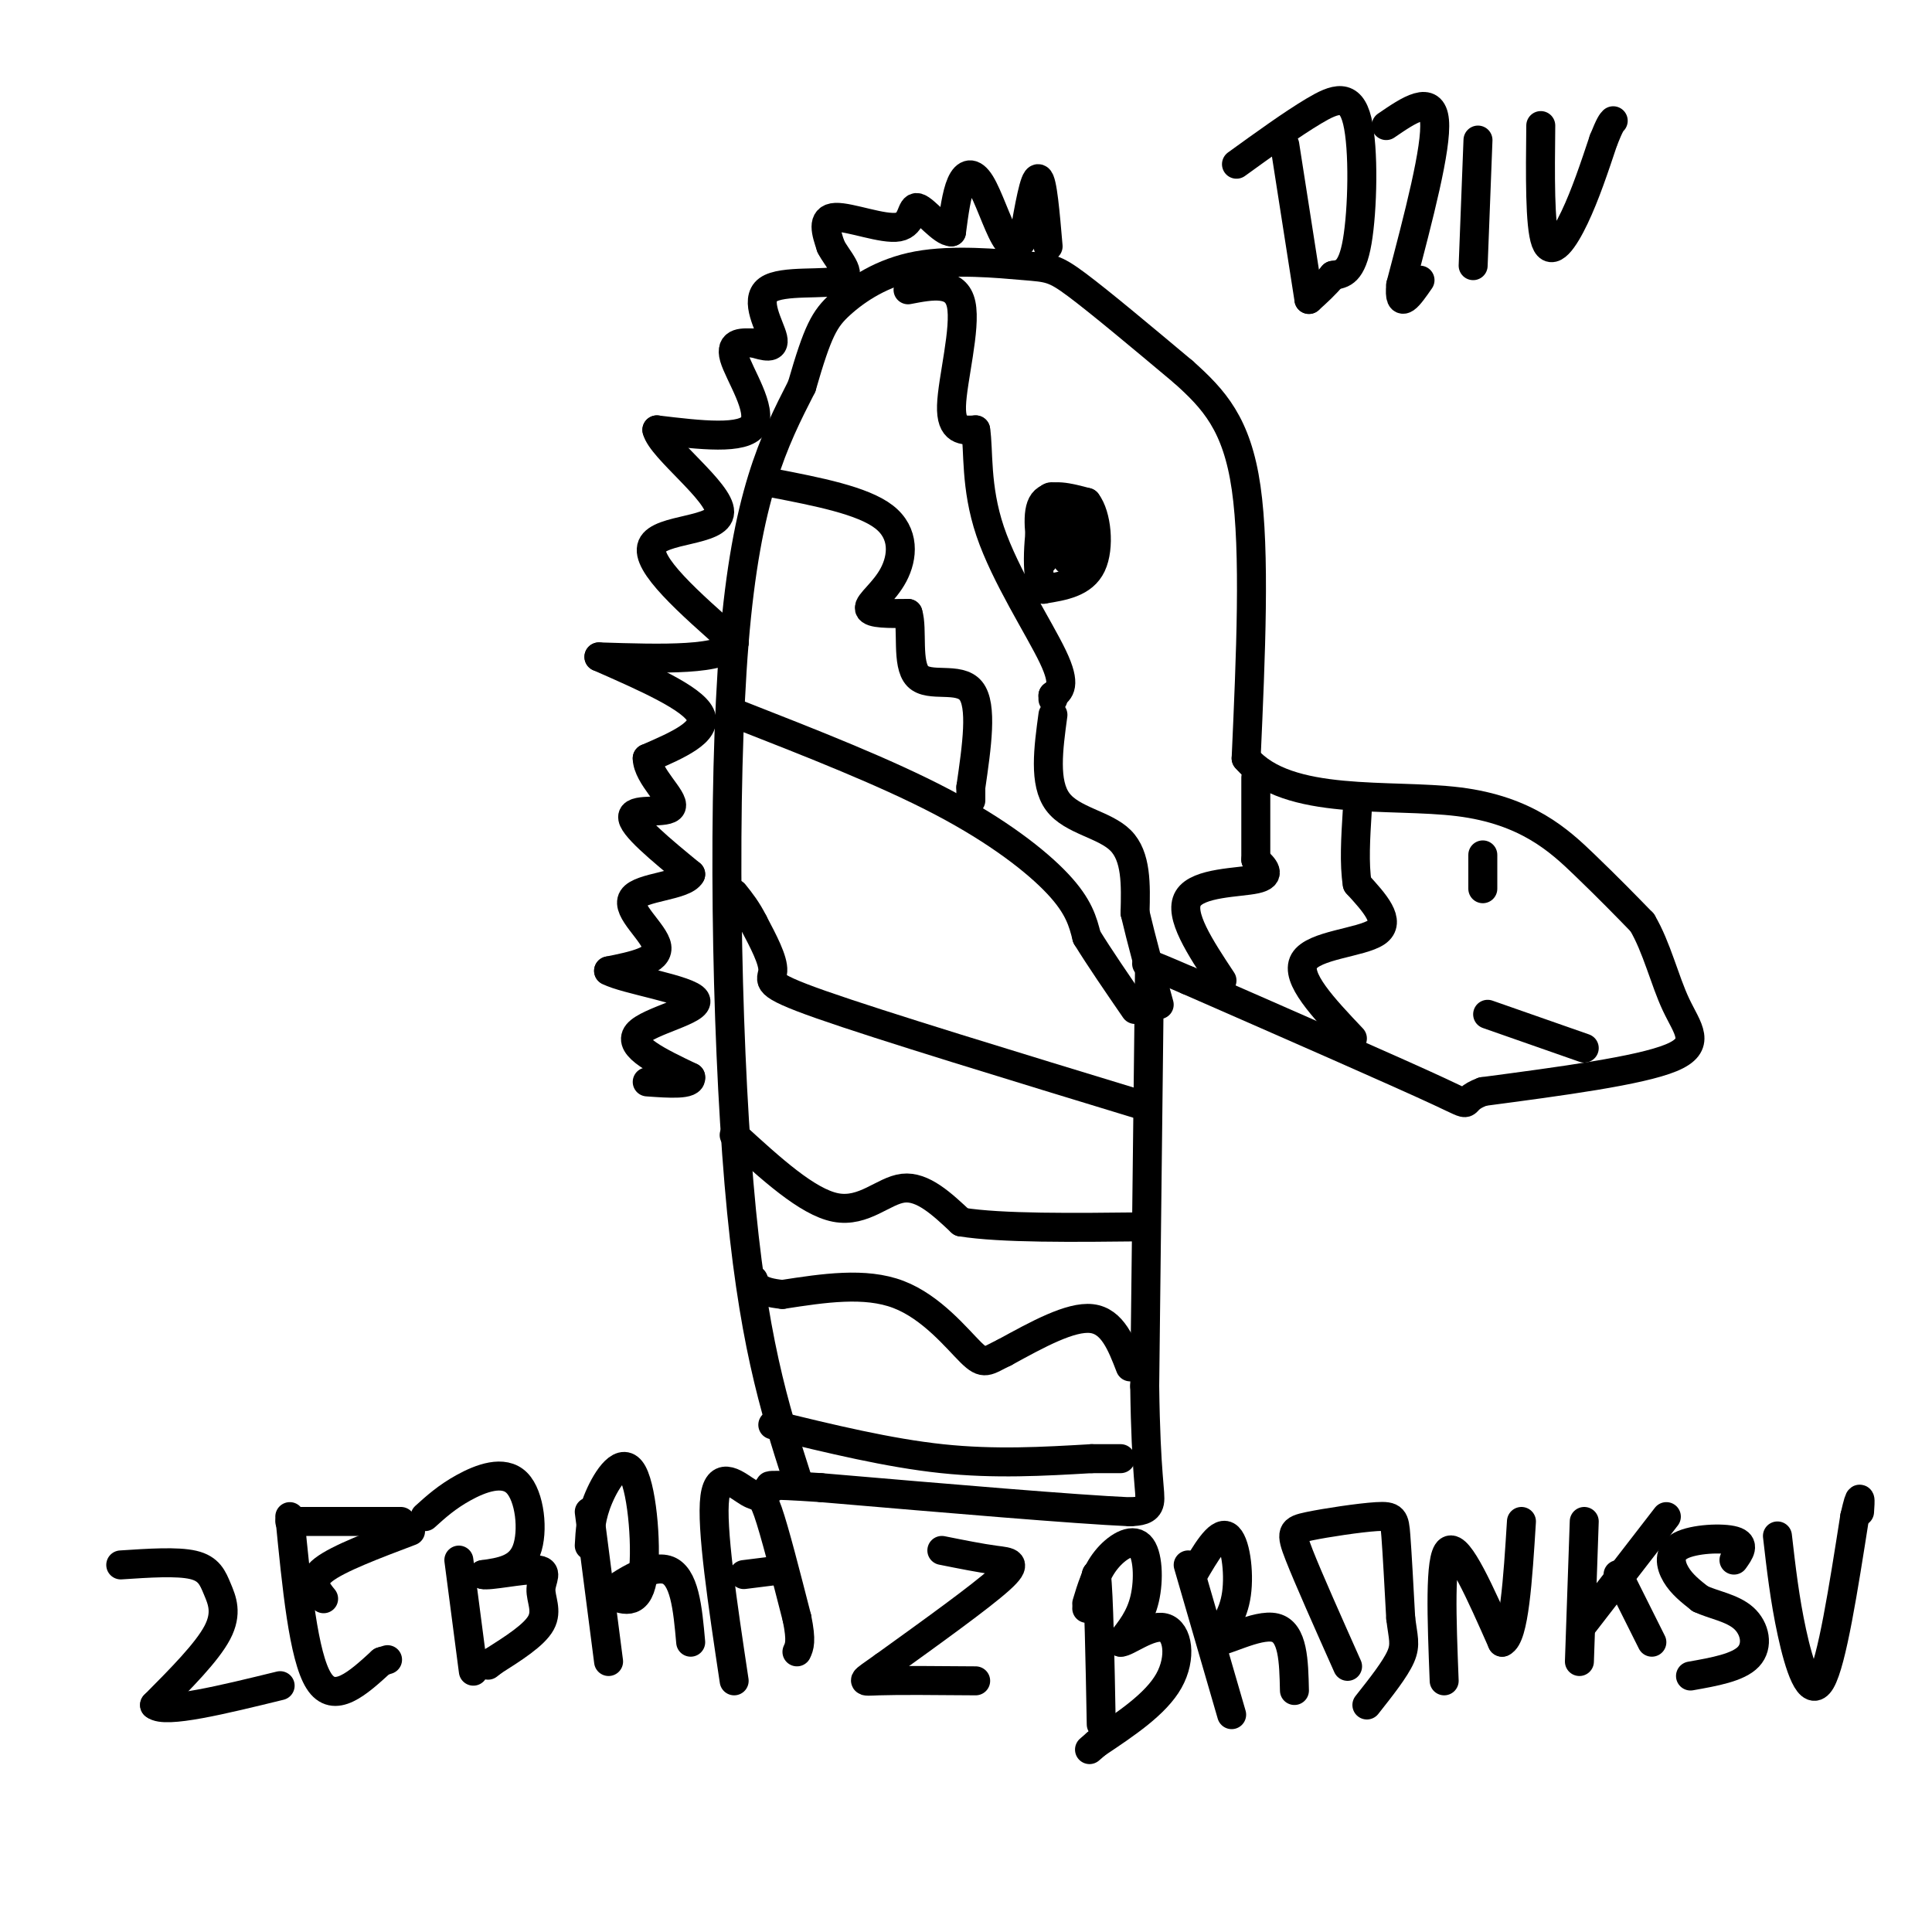 <svg viewBox='0 0 400 400' version='1.1' xmlns='http://www.w3.org/2000/svg' xmlns:xlink='http://www.w3.org/1999/xlink'><g fill='none' stroke='rgb(0,0,0)' stroke-width='6' stroke-linecap='round' stroke-linejoin='round'><path d='M165,306c-4.644,-14.489 -9.289,-28.978 -12,-61c-2.711,-32.022 -3.489,-81.578 -1,-112c2.489,-30.422 8.244,-41.711 14,-53'/><path d='M166,80c3.336,-11.566 4.676,-13.980 8,-17c3.324,-3.020 8.633,-6.644 16,-8c7.367,-1.356 16.791,-0.442 22,0c5.209,0.442 6.203,0.412 11,4c4.797,3.588 13.399,10.794 22,18'/><path d='M245,77c6.311,5.644 11.089,10.756 13,24c1.911,13.244 0.956,34.622 0,56'/><path d='M258,157c8.548,10.071 29.917,7.250 44,9c14.083,1.750 20.881,8.071 26,13c5.119,4.929 8.560,8.464 12,12'/><path d='M340,191c3.036,5.131 4.625,11.958 7,17c2.375,5.042 5.536,8.298 -1,11c-6.536,2.702 -22.768,4.851 -39,7'/><path d='M307,226c-5.756,2.111 -0.644,3.889 -9,0c-8.356,-3.889 -30.178,-13.444 -52,-23'/><path d='M246,203c-10.000,-4.333 -9.000,-3.667 -8,-3'/><path d='M238,200c0.000,0.000 -1.000,87.000 -1,87'/><path d='M237,287c0.244,18.778 1.356,22.222 1,24c-0.356,1.778 -2.178,1.889 -4,2'/><path d='M234,313c-11.333,-0.500 -37.667,-2.750 -64,-5'/><path d='M170,308c-12.333,-0.833 -11.167,-0.417 -10,0'/><path d='M160,295c12.000,2.917 24.000,5.833 35,7c11.000,1.167 21.000,0.583 31,0'/><path d='M226,302c6.167,0.000 6.083,0.000 6,0'/><path d='M234,283c-1.833,-4.750 -3.667,-9.500 -8,-10c-4.333,-0.500 -11.167,3.250 -18,7'/><path d='M208,280c-3.762,1.798 -4.167,2.792 -7,0c-2.833,-2.792 -8.095,-9.369 -15,-12c-6.905,-2.631 -15.452,-1.315 -24,0'/><path d='M162,268c-5.000,-0.500 -5.500,-1.750 -6,-3'/><path d='M152,235c7.578,6.933 15.156,13.867 21,15c5.844,1.133 9.956,-3.533 14,-4c4.044,-0.467 8.022,3.267 12,7'/><path d='M199,253c8.333,1.333 23.167,1.167 38,1'/><path d='M237,229c-27.267,-8.311 -54.533,-16.622 -67,-21c-12.467,-4.378 -10.133,-4.822 -10,-7c0.133,-2.178 -1.933,-6.089 -4,-10'/><path d='M156,191c-1.333,-2.667 -2.667,-4.333 -4,-6'/><path d='M153,148c15.200,5.956 30.400,11.911 42,18c11.600,6.089 19.600,12.311 24,17c4.400,4.689 5.200,7.844 6,11'/><path d='M225,194c2.667,4.333 6.333,9.667 10,15'/><path d='M216,116c-0.750,-5.000 -1.500,-10.000 0,-12c1.500,-2.000 5.250,-1.000 9,0'/><path d='M225,104c2.067,2.667 2.733,9.333 1,13c-1.733,3.667 -5.867,4.333 -10,5'/><path d='M216,122c-1.702,-2.655 -0.958,-11.792 0,-16c0.958,-4.208 2.131,-3.488 3,-2c0.869,1.488 1.435,3.744 2,6'/><path d='M221,110c0.267,2.622 -0.067,6.178 0,6c0.067,-0.178 0.533,-4.089 1,-8'/><path d='M222,108c0.167,-0.333 0.083,2.833 0,6'/><path d='M307,184c0.000,0.000 0.000,-7.000 0,-7'/><path d='M308,210c0.000,0.000 20.000,7.000 20,7'/><path d='M217,51c-0.583,-6.833 -1.167,-13.667 -2,-14c-0.833,-0.333 -1.917,5.833 -3,12'/><path d='M212,49c-1.124,2.491 -2.435,2.719 -4,0c-1.565,-2.719 -3.383,-8.386 -5,-11c-1.617,-2.614 -3.033,-2.175 -4,0c-0.967,2.175 -1.483,6.088 -2,10'/><path d='M197,48c-1.856,0.121 -5.498,-4.576 -7,-5c-1.502,-0.424 -0.866,3.424 -4,4c-3.134,0.576 -10.038,-2.121 -13,-2c-2.962,0.121 -1.981,3.061 -1,6'/><path d='M172,51c1.236,2.549 4.826,5.920 2,7c-2.826,1.080 -12.069,-0.132 -15,2c-2.931,2.132 0.448,7.609 1,10c0.552,2.391 -1.724,1.695 -4,1'/><path d='M156,71c-2.000,0.012 -5.000,-0.458 -4,3c1.000,3.458 6.000,10.845 4,14c-2.000,3.155 -11.000,2.077 -20,1'/><path d='M136,89c0.881,3.821 13.083,12.875 13,17c-0.083,4.125 -12.452,3.321 -14,7c-1.548,3.679 7.726,11.839 17,20'/><path d='M152,133c-1.833,3.833 -14.917,3.417 -28,3'/><path d='M124,136c9.667,4.250 19.333,8.500 21,12c1.667,3.500 -4.667,6.250 -11,9'/><path d='M134,157c0.048,3.679 5.667,8.375 5,10c-0.667,1.625 -7.619,0.179 -8,2c-0.381,1.821 5.810,6.911 12,12'/><path d='M143,181c-1.274,2.452 -10.458,2.583 -12,5c-1.542,2.417 4.560,7.119 5,10c0.440,2.881 -4.780,3.940 -10,5'/><path d='M126,201c3.369,1.821 16.792,3.875 18,6c1.208,2.125 -9.798,4.321 -12,7c-2.202,2.679 4.399,5.839 11,9'/><path d='M143,223c0.333,1.667 -4.333,1.333 -9,1'/><path d='M160,100c9.298,1.804 18.595,3.607 23,7c4.405,3.393 3.917,8.375 2,12c-1.917,3.625 -5.262,5.893 -5,7c0.262,1.107 4.131,1.054 8,1'/><path d='M188,127c1.036,3.155 -0.375,10.542 2,13c2.375,2.458 8.536,-0.012 11,3c2.464,3.012 1.232,11.506 0,20'/><path d='M201,163c0.000,3.667 0.000,2.833 0,2'/><path d='M188,60c4.978,-0.956 9.956,-1.911 11,3c1.044,4.911 -1.844,15.689 -2,21c-0.156,5.311 2.422,5.156 5,5'/><path d='M202,89c0.679,4.071 -0.125,11.750 3,21c3.125,9.250 10.179,20.071 13,26c2.821,5.929 1.411,6.964 0,8'/><path d='M218,144c0.000,1.333 0.000,0.667 0,0'/><path d='M218,148c-0.956,7.044 -1.911,14.089 1,18c2.911,3.911 9.689,4.689 13,8c3.311,3.311 3.156,9.156 3,15'/><path d='M235,189c1.333,5.667 3.167,12.333 5,19'/><path d='M253,203c-4.511,-6.822 -9.022,-13.644 -7,-17c2.022,-3.356 10.578,-3.244 14,-4c3.422,-0.756 1.711,-2.378 0,-4'/><path d='M260,178c0.000,-3.500 0.000,-10.250 0,-17'/><path d='M280,215c-5.978,-6.311 -11.956,-12.622 -10,-16c1.956,-3.378 11.844,-3.822 15,-6c3.156,-2.178 -0.422,-6.089 -4,-10'/><path d='M281,183c-0.667,-4.167 -0.333,-9.583 0,-15'/><path d='M25,324c5.851,-0.387 11.702,-0.774 15,0c3.298,0.774 4.042,2.708 5,5c0.958,2.292 2.131,4.940 0,9c-2.131,4.060 -7.565,9.530 -13,15'/><path d='M32,353c2.167,1.833 14.083,-1.083 26,-4'/><path d='M60,315c0.000,0.000 23.000,0.000 23,0'/><path d='M60,314c1.417,14.500 2.833,29.000 6,34c3.167,5.000 8.083,0.500 13,-4'/><path d='M79,344c2.167,-0.667 1.083,-0.333 0,0'/><path d='M67,331c-1.500,-1.833 -3.000,-3.667 0,-6c3.000,-2.333 10.500,-5.167 18,-8'/><path d='M95,323c0.000,0.000 3.000,23.000 3,23'/><path d='M88,314c2.250,-2.036 4.500,-4.071 8,-6c3.500,-1.929 8.250,-3.750 11,-1c2.750,2.750 3.500,10.071 2,14c-1.500,3.929 -5.250,4.464 -9,5'/><path d='M100,326c1.070,0.391 8.246,-1.132 11,-1c2.754,0.132 1.088,1.920 1,4c-0.088,2.080 1.404,4.451 0,7c-1.404,2.549 -5.702,5.274 -10,8'/><path d='M102,344c-1.667,1.333 -0.833,0.667 0,0'/><path d='M122,313c0.000,0.000 4.000,31.000 4,31'/><path d='M122,320c0.155,-3.024 0.310,-6.048 2,-10c1.690,-3.952 4.917,-8.833 7,-5c2.083,3.833 3.024,16.381 2,22c-1.024,5.619 -4.012,4.310 -7,3'/><path d='M126,330c1.356,-1.311 8.244,-6.089 12,-5c3.756,1.089 4.378,8.044 5,15'/><path d='M152,348c-2.399,-15.958 -4.798,-31.917 -4,-38c0.798,-6.083 4.792,-2.292 7,-1c2.208,1.292 2.631,0.083 4,4c1.369,3.917 3.685,12.958 6,22'/><path d='M165,335c1.000,4.833 0.500,5.917 0,7'/><path d='M154,326c0.000,0.000 8.000,-1.000 8,-1'/><path d='M195,321c4.000,0.800 8.000,1.600 11,2c3.000,0.400 5.000,0.400 1,4c-4.000,3.600 -14.000,10.800 -24,18'/><path d='M183,345c-4.844,3.467 -4.956,3.133 -1,3c3.956,-0.133 11.978,-0.067 20,0'/><path d='M225,333c0.000,0.000 2.000,-7.000 2,-7'/><path d='M227,326c0.500,4.000 0.750,17.500 1,31'/><path d='M225,332c0.958,-3.190 1.917,-6.381 4,-9c2.083,-2.619 5.292,-4.667 7,-3c1.708,1.667 1.917,7.048 1,11c-0.917,3.952 -2.958,6.476 -5,9'/><path d='M232,340c1.024,0.214 6.083,-3.750 9,-3c2.917,0.750 3.690,6.214 1,11c-2.690,4.786 -8.845,8.893 -15,13'/><path d='M227,361c-2.500,2.167 -1.250,1.083 0,0'/><path d='M246,324c0.000,0.000 9.000,31.000 9,31'/><path d='M247,326c2.622,-4.489 5.244,-8.978 7,-8c1.756,0.978 2.644,7.422 2,12c-0.644,4.578 -2.822,7.289 -5,10'/><path d='M251,340c1.933,0.311 9.267,-3.911 13,-3c3.733,0.911 3.867,6.956 4,13'/><path d='M279,345c-4.059,-9.107 -8.118,-18.214 -10,-23c-1.882,-4.786 -1.587,-5.252 2,-6c3.587,-0.748 10.466,-1.778 14,-2c3.534,-0.222 3.724,0.365 4,4c0.276,3.635 0.638,10.317 1,17'/><path d='M290,335c0.467,3.978 1.133,5.422 0,8c-1.133,2.578 -4.067,6.289 -7,10'/><path d='M299,348c-0.500,-12.833 -1.000,-25.667 1,-27c2.000,-1.333 6.500,8.833 11,19'/><path d='M311,340c2.500,-1.000 3.250,-13.000 4,-25'/><path d='M327,344c0.000,0.000 1.000,-29.000 1,-29'/><path d='M328,336c0.000,0.000 17.000,-22.000 17,-22'/><path d='M335,326c0.000,0.000 7.000,14.000 7,14'/><path d='M359,323c1.185,-1.655 2.369,-3.310 0,-4c-2.369,-0.690 -8.292,-0.417 -11,1c-2.708,1.417 -2.202,3.976 -1,6c1.202,2.024 3.101,3.512 5,5'/><path d='M352,331c2.607,1.250 6.625,1.875 9,4c2.375,2.125 3.107,5.750 1,8c-2.107,2.250 -7.054,3.125 -12,4'/><path d='M368,318c0.756,6.578 1.511,13.156 3,20c1.489,6.844 3.711,13.956 6,10c2.289,-3.956 4.644,-18.978 7,-34'/><path d='M384,314c1.333,-5.833 1.167,-3.417 1,-1'/><path d='M266,30c0.000,0.000 5.000,32.000 5,32'/><path d='M256,34c5.774,-4.173 11.548,-8.345 16,-11c4.452,-2.655 7.583,-3.792 9,2c1.417,5.792 1.119,18.512 0,25c-1.119,6.488 -3.060,6.744 -5,7'/><path d='M276,57c-1.667,2.000 -3.333,3.500 -5,5'/><path d='M287,26c4.750,-3.250 9.500,-6.500 10,-1c0.500,5.500 -3.250,19.750 -7,34'/><path d='M290,59c-0.500,5.500 1.750,2.250 4,-1'/><path d='M305,55c0.000,0.000 1.000,-26.000 1,-26'/><path d='M319,26c-0.111,10.333 -0.222,20.667 1,24c1.222,3.333 3.778,-0.333 6,-5c2.222,-4.667 4.111,-10.333 6,-16'/><path d='M332,29c1.333,-3.333 1.667,-3.667 2,-4'/></g>
</svg>